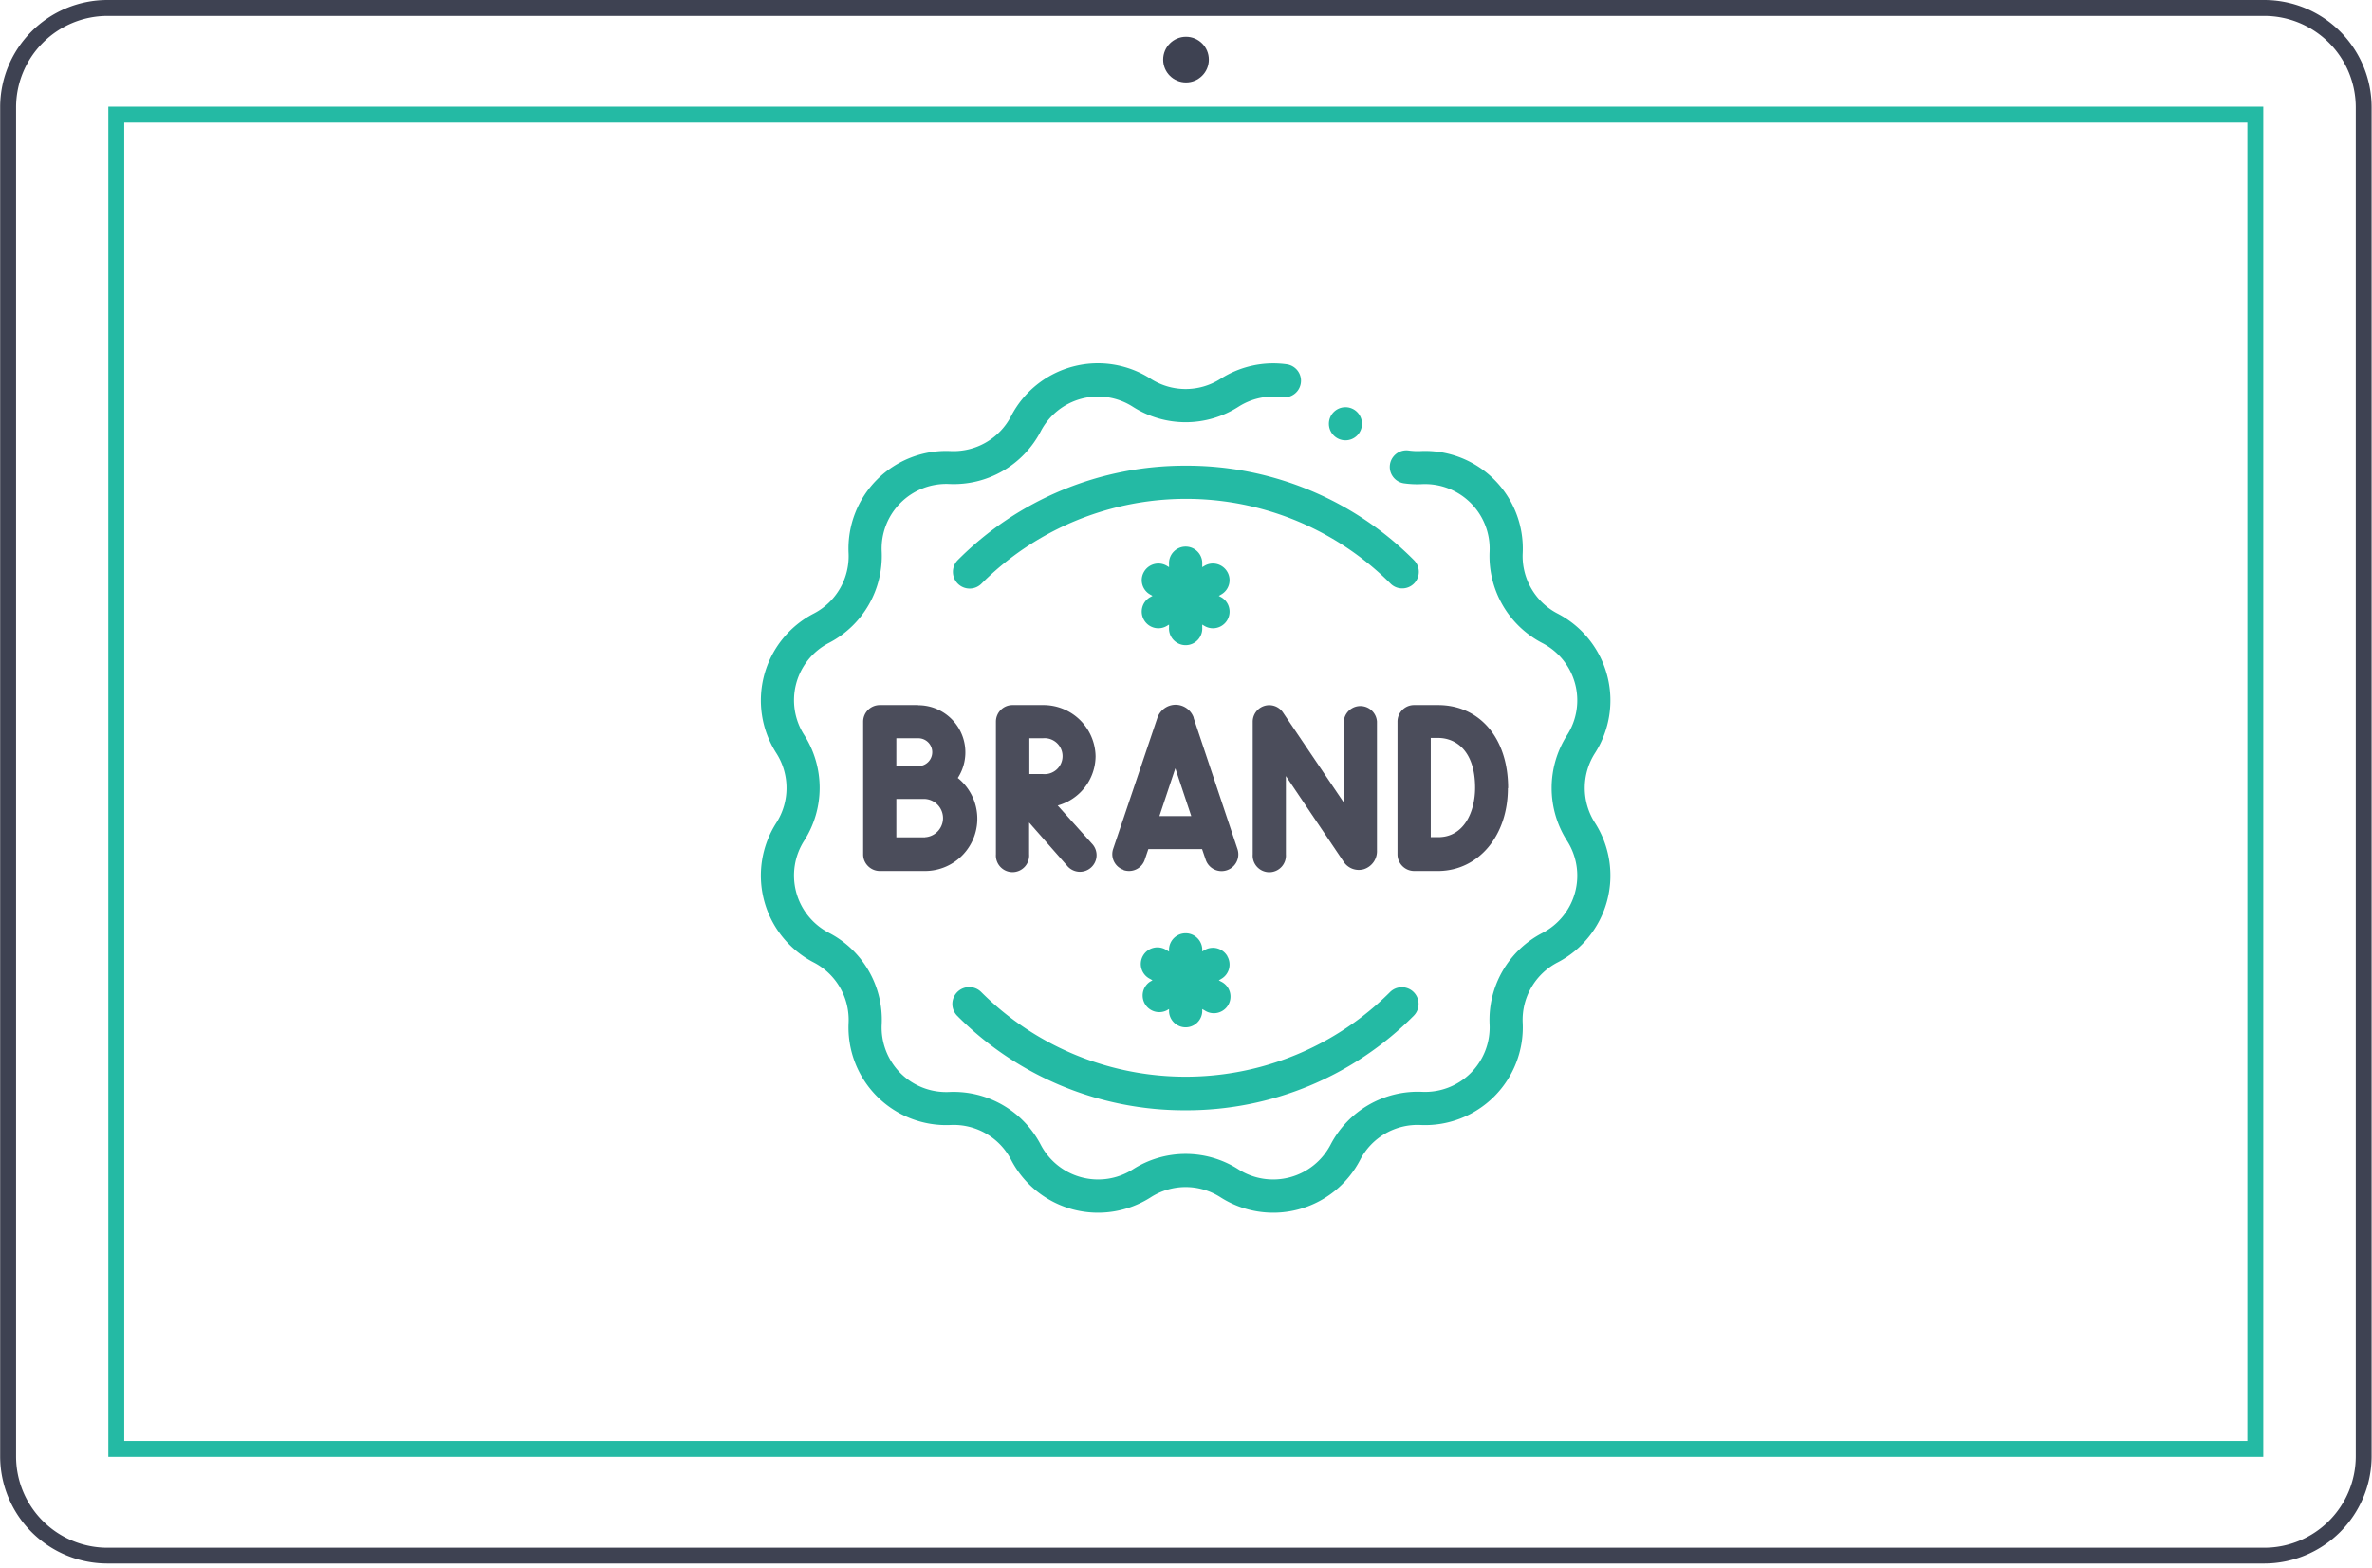 <svg xmlns="http://www.w3.org/2000/svg" width="298px" height="197px" viewBox="0 0 298 197"><defs><style>.cls-1{fill:#3e4252;}.cls-2{fill:#24baa4;}.cls-3{fill:#4b4d5b;}</style></defs><path class="cls-1" d="M284.45,196.25h-271A13.48,13.48,0,0,1,0,182.79V13.26A13.48,13.48,0,0,1,13.45-.22h271a13.5,13.5,0,0,1,13.48,13.48V182.79A13.5,13.5,0,0,1,284.45,196.25ZM13.45,1.78A11.5,11.5,0,0,0,2,13.26V182.79a11.48,11.48,0,0,0,11.47,11.48h271a11.5,11.5,0,0,0,11.47-11.48V13.26A11.5,11.5,0,0,0,284.45,1.78Z" transform="translate(0.02 0.22)"/><path class="cls-2" d="M284.32,182.85H13.59V13.19H284.32Zm-268.73-2H282.32V15.19H15.59Z" transform="translate(0.02 0.22)"/><circle class="cls-1" cx="149" cy="7.49" r="2.87"/><path class="cls-2" d="M200.36,94.42a12.29,12.29,0,0,0-4.7-17.54,8.12,8.12,0,0,1-4.38-7.58,12.27,12.27,0,0,0-12.84-12.84,8.22,8.22,0,0,1-1.49-.07,2.08,2.08,0,1,0-.57,4.13,12.08,12.08,0,0,0,2.25.1,8.12,8.12,0,0,1,8.49,8.48,12.32,12.32,0,0,0,6.63,11.49,8.1,8.1,0,0,1,3.1,11.58,12.33,12.33,0,0,0,0,13.26,8.11,8.11,0,0,1-3.1,11.59,12.3,12.3,0,0,0-6.63,11.48,8.11,8.11,0,0,1-8.49,8.48,12.34,12.34,0,0,0-11.48,6.63,8.13,8.13,0,0,1-11.59,3.11,12.31,12.31,0,0,0-13.25,0,8.13,8.13,0,0,1-11.59-3.11A12.34,12.34,0,0,0,119.24,137a8.11,8.11,0,0,1-8.49-8.48A12.3,12.3,0,0,0,104.12,117a8.11,8.11,0,0,1-3.1-11.59,12.33,12.33,0,0,0,0-13.26,8.1,8.1,0,0,1,3.1-11.58,12.32,12.32,0,0,0,6.63-11.49,8.12,8.12,0,0,1,8.49-8.48A12.32,12.32,0,0,0,130.72,54a8.11,8.11,0,0,1,11.59-3.1,12.31,12.31,0,0,0,13.25,0,8.1,8.1,0,0,1,5.5-1.21,2.08,2.08,0,0,0,.57-4.13,12.28,12.28,0,0,0-8.32,1.83,8.14,8.14,0,0,1-8.75,0A12.28,12.28,0,0,0,127,52.08a8.14,8.14,0,0,1-7.58,4.38A12.27,12.27,0,0,0,106.59,69.3a8.12,8.12,0,0,1-4.38,7.58,12.29,12.29,0,0,0-4.7,17.54,8.12,8.12,0,0,1,0,8.76,12.29,12.29,0,0,0,4.7,17.54,8.13,8.13,0,0,1,4.38,7.59,12.28,12.28,0,0,0,12.84,12.84,8.12,8.12,0,0,1,7.58,4.38,12.3,12.3,0,0,0,17.55,4.7,8.1,8.1,0,0,1,8.75,0,12.3,12.3,0,0,0,17.55-4.7,8.11,8.11,0,0,1,7.58-4.38,12.28,12.28,0,0,0,12.84-12.84,8.13,8.13,0,0,1,4.38-7.59,12.29,12.29,0,0,0,4.7-17.54,8.12,8.12,0,0,1,0-8.76Z" transform="translate(0.02 0.22)"/><path class="cls-2" d="M148.93,139.3a40.23,40.23,0,0,0,28.64-11.86,2.09,2.09,0,0,0-2.95-3,36.32,36.32,0,0,1-51.37,0,2.09,2.09,0,0,0-3,3,40.23,40.23,0,0,0,28.63,11.86Z" transform="translate(0.02 0.22)"/><path class="cls-2" d="M148.93,58.3A40.24,40.24,0,0,0,120.3,70.17a2.08,2.08,0,0,0,3,2.94,36.32,36.32,0,0,1,51.37,0,2.07,2.07,0,0,0,1.48.61,2.08,2.08,0,0,0,1.47-3.55A40.24,40.24,0,0,0,148.93,58.3Z" transform="translate(0.02 0.22)"/><path class="cls-3" d="M137.62,94.8A6.55,6.55,0,0,0,131,88.38h-3.81a2.08,2.08,0,0,0-2.09,2.08v16.68a2.09,2.09,0,1,0,4.17,0v-4l4.74,5.39a2.09,2.09,0,1,0,3.13-2.76L132.86,101a6.47,6.47,0,0,0,4.76-6.15ZM131,97.05h-1.7c0-.84,0-3.62,0-4.5H131a2.26,2.26,0,1,1,0,4.5Z" transform="translate(0.02 0.22)"/><path class="cls-3" d="M115.35,88.38h-4.84a2.09,2.09,0,0,0-2.09,2.08v16.68a2.06,2.06,0,0,0,.62,1.48,2.08,2.08,0,0,0,1.47.61h0l5.68,0a6.57,6.57,0,0,0,4.12-11.69,5.92,5.92,0,0,0-5-9.14Zm0,4.17a1.75,1.75,0,0,1,0,3.5h-2.76V92.55ZM116.2,105h-3.61v-4.82h3.61a2.41,2.41,0,0,1,0,4.81Z" transform="translate(0.02 0.22)"/><path class="cls-3" d="M189.45,98.8c0-6.23-3.55-10.42-8.82-10.42h-3a2.08,2.08,0,0,0-2.08,2.09s0,16.62,0,16.68a2.1,2.1,0,0,0,2.09,2.08h0l3.13,0c5-.09,8.65-4.46,8.65-10.39ZM179.73,105c0-2,0-10.44,0-12.49h.92c2.25,0,4.65,1.64,4.65,6.25,0,3.06-1.41,6.17-4.55,6.22l-1,0Z" transform="translate(0.02 0.22)"/><path class="cls-3" d="M141.13,109.12a2.24,2.24,0,0,0,.67.11,2.08,2.08,0,0,0,2-1.42l.45-1.33H151l.45,1.32a2.08,2.08,0,1,0,4-1.32L149.94,90l0-.06a2.43,2.43,0,0,0-2.27-1.6h0A2.43,2.43,0,0,0,145.38,90v0l-5.55,16.45a2.08,2.08,0,0,0,1.31,2.64Zm6.51-12.79,2,6h-4Z" transform="translate(0.02 0.22)"/><path class="cls-3" d="M161.53,107.15V97.3L168.74,108a2.28,2.28,0,0,0,2.6,1,2.37,2.37,0,0,0,1.63-2.36V90.45a2.09,2.09,0,0,0-4.17,0v10.17l-7.63-11.3a2.08,2.08,0,0,0-3.81,1.17v16.66a2.09,2.09,0,1,0,4.17,0Z" transform="translate(0.02 0.22)"/><path class="cls-2" d="M143.7,77.68a2.08,2.08,0,0,0,2.85.77l.3-.18v.35a2.09,2.09,0,1,0,4.17,0v-.35l.3.18a2.09,2.09,0,0,0,2.09-3.62l-.31-.17.31-.18a2.07,2.07,0,0,0,.76-2.84,2.09,2.09,0,0,0-2.85-.77l-.3.18V70.7a2.09,2.09,0,1,0-4.17,0v.35l-.3-.18a2.09,2.09,0,0,0-2.85.77,2.07,2.07,0,0,0,.76,2.84l.31.18-.31.17a2.08,2.08,0,0,0-.76,2.85Z" transform="translate(0.02 0.22)"/><path class="cls-2" d="M154.17,119.92a2.09,2.09,0,0,0-2.85-.76l-.3.18V119a2.09,2.09,0,0,0-4.17,0v.36l-.3-.18a2.09,2.09,0,1,0-2.09,3.61l.31.18-.31.17a2.09,2.09,0,0,0,2.09,3.61l.3-.17v.35a2.09,2.09,0,0,0,4.17,0v-.35l.3.17a2.09,2.09,0,1,0,2.09-3.61l-.31-.17.31-.18a2.08,2.08,0,0,0,.76-2.85Z" transform="translate(0.02 0.22)"/><circle class="cls-2" cx="169.03" cy="53.25" r="2.08"/></svg>